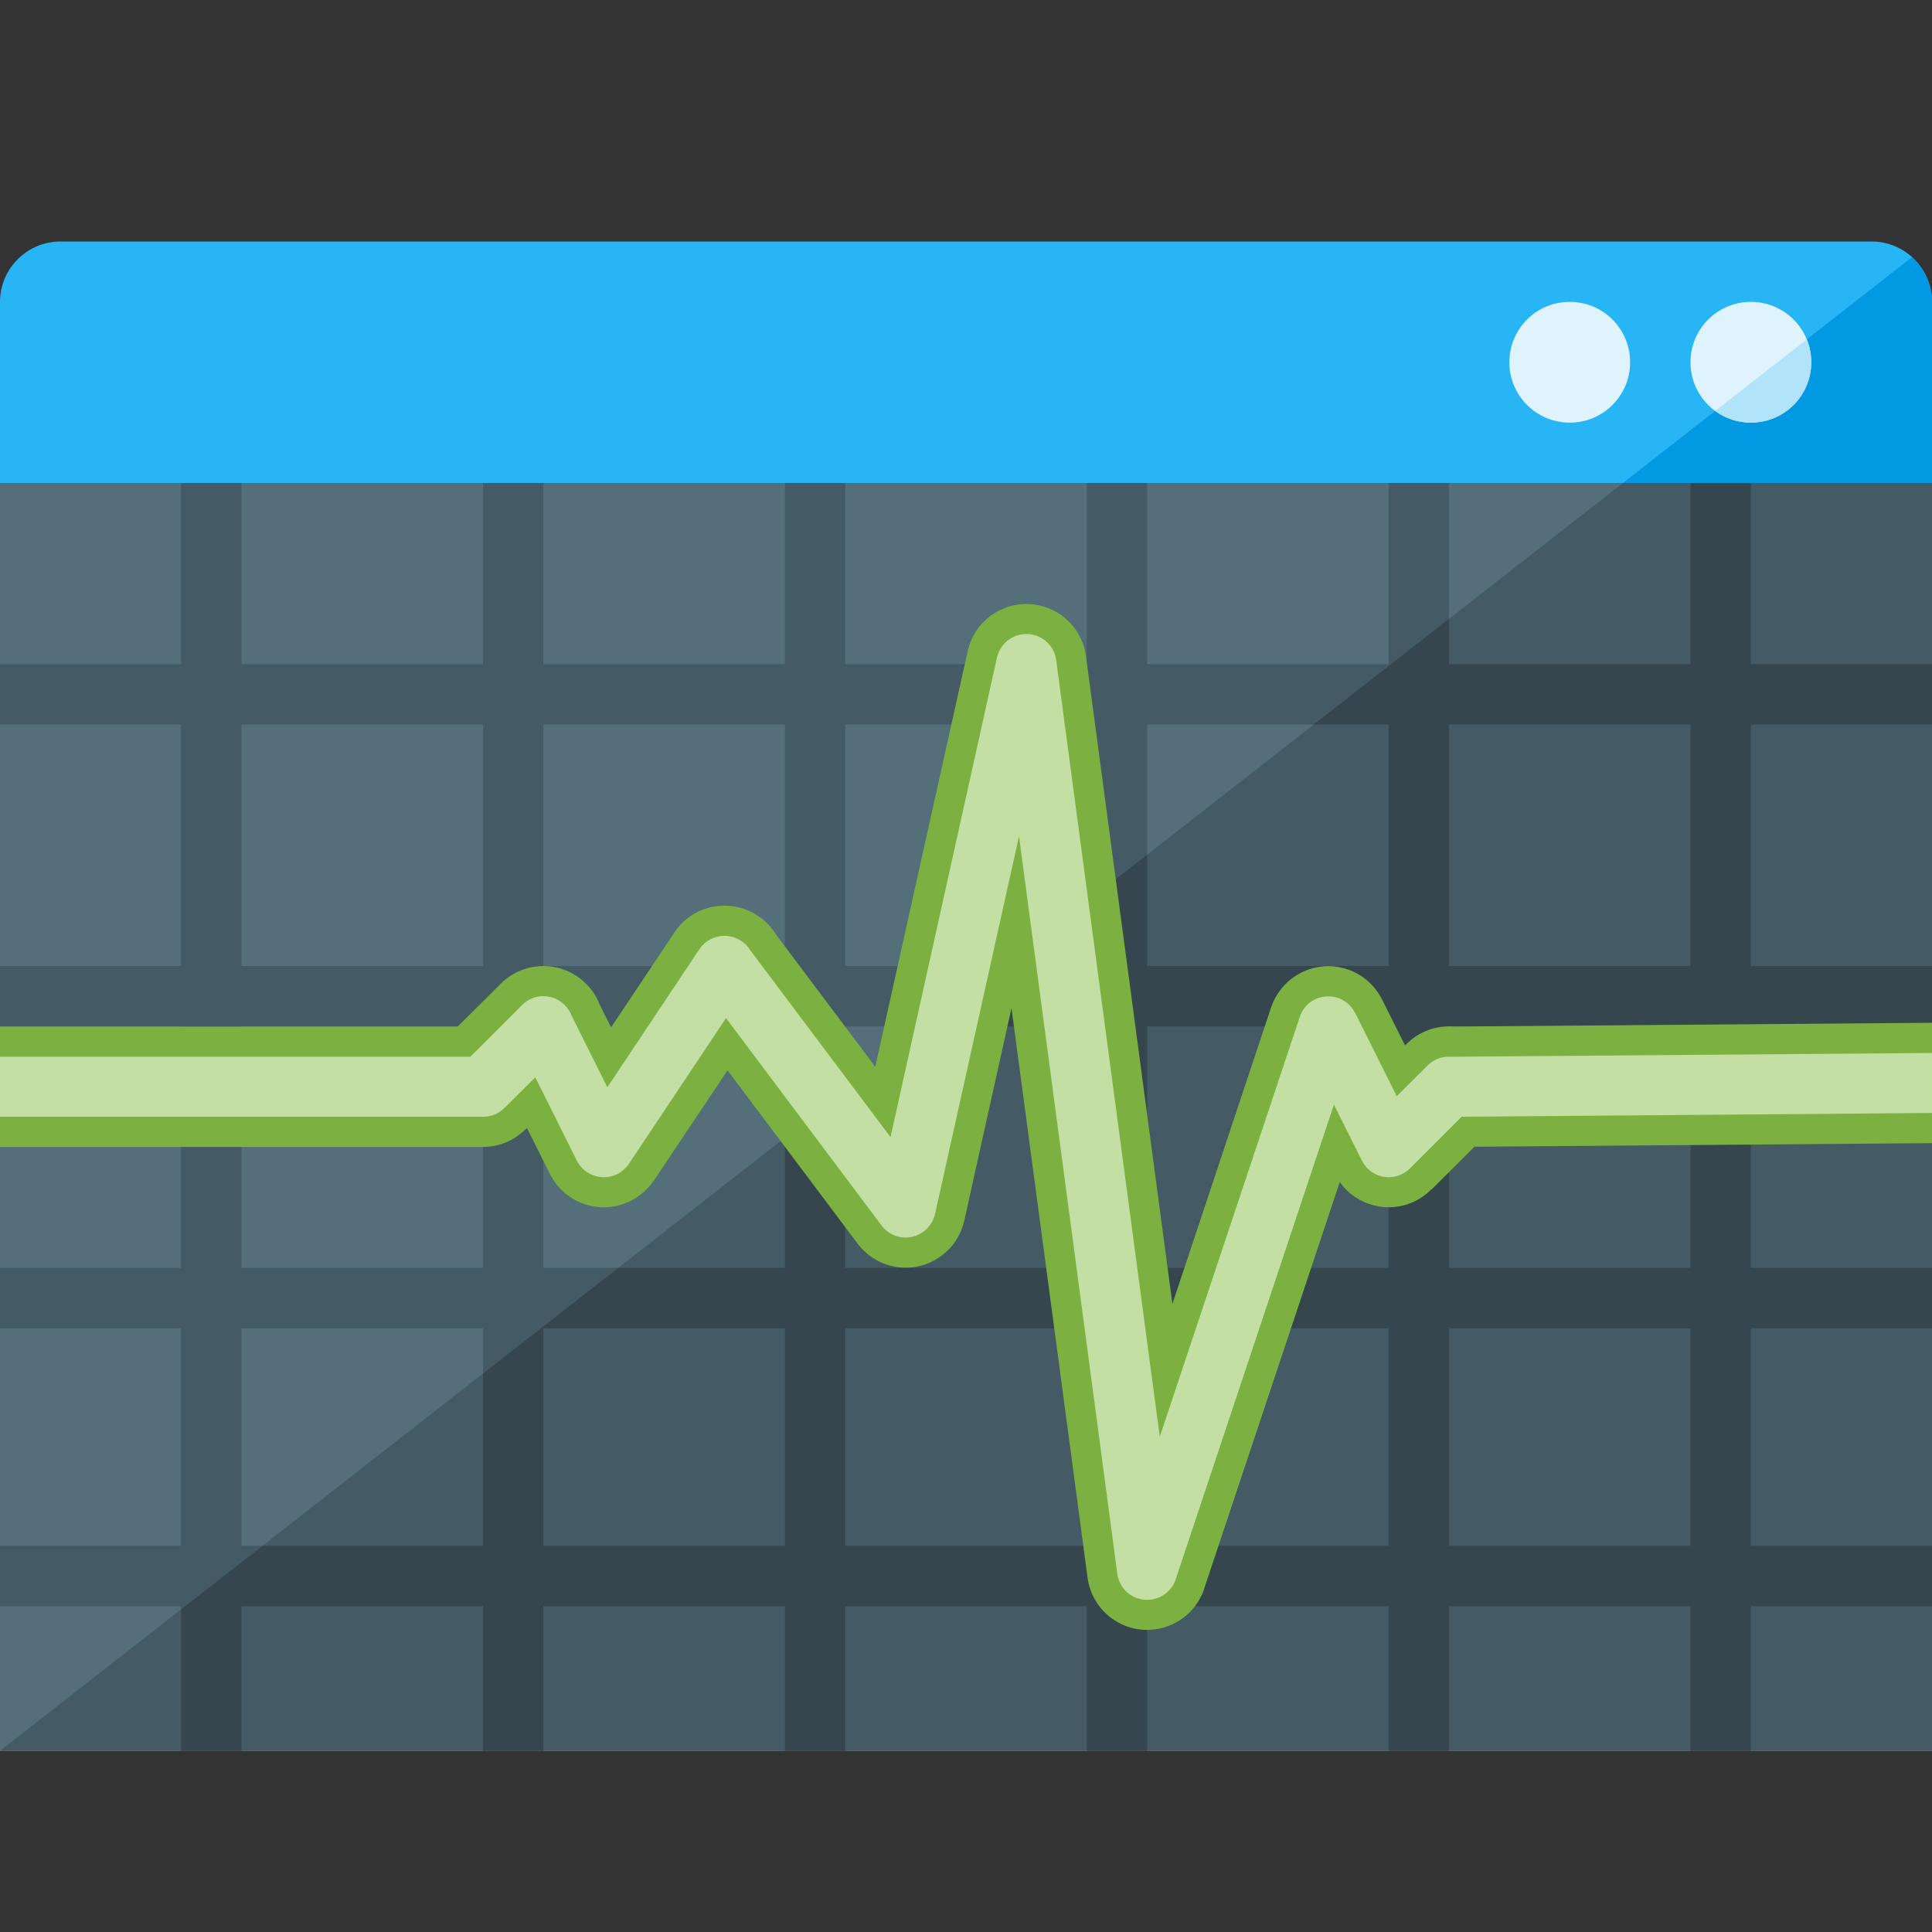 <svg version="1.1" xmlns="http://www.w3.org/2000/svg" xmlns:xlink="http://www.w3.org/1999/xlink" viewBox="0 0 512 512"><rect x="0" y="0" width="512" height="512" fill="#333333" stroke="none"/><g><path d="M512,80l0,384l-512,0l0,-384c0,-8.8 7.2,-16 16,-16l480,0c8.8,0 16,7.2 16,16z" fill="#28b5f5" /><path d="M512,80l0,384l-512,0l506.7,-395.85c3.25,2.9 5.3,7.15 5.3,11.85z" fill="#0299e3" /><polygon points="0,128 512,128 512,464 0,464" fill="#546e7a" /><polygon points="430.1,128 512,128 512,464 0,464" fill="#445a64" /><path d="M464,80c8.85,0 16,7.15 16,16c0,8.85 -7.15,16 -16,16c-8.85,0 -16,-7.15 -16,-16c0,-8.85 7.15,-16 16,-16z M416,80c8.85,0 16,7.15 16,16c0,8.85 -7.15,16 -16,16c-8.85,0 -16,-7.15 -16,-16c0,-8.85 7.15,-16 16,-16z" fill="#dff3fd" /><path d="M478.8,89.95c0.8,1.85 1.2,3.9 1.2,6.05c0,8.85 -7.15,16 -16,16c-3.55,0 -6.8,-1.15 -9.45,-3.1z" fill="#b1e3fb" /><path d="M48,128l16,0l0,48l64,0l0,-48l16,0l0,48l64,0l0,-48l16,0l0,48l64,0l0,-48l16,0l0,48l64,0l0,-48l16,0l0,48l64,0l0,-48l16,0l0,48l48,0l0,16l-48,0l0,64l48,0l0,16l-48,0l0,64l48,0l0,16l-48,0l0,57.65l48,0l0,16l-48,0l0,38.35l-16,0l0,-38.35l-64,0l0,38.35l-16,0l0,-38.35l-64,0l0,38.35l-16,0l0,-38.35l-64,0l0,38.35l-16,0l0,-38.35l-64,0l0,38.35l-16,0l0,-38.35l-64,0l0,38.35l-16,0l0,-38.35l-48,0l0,-16l48,0l0,-57.65l-48,0l0,-16l48,0l0,-64l-48,0l0,-16l48,0l0,-64l-48,0l0,-16l48,0z M448,409.65l0,-57.65l-64,0l0,57.65z M368,409.65l0,-57.65l-64,0l0,57.65z M288,409.65l0,-57.65l-64,0l0,57.65z M208,409.65l0,-57.65l-64,0l0,57.65z M128,409.65l0,-57.65l-64,0l0,57.65z M448,336l0,-64l-64,0l0,64z M368,336l0,-64l-64,0l0,64z M288,336l0,-64l-64,0l0,64z M208,336l0,-64l-64,0l0,64z M128,336l0,-64l-64,0l0,64z M448,256l0,-64l-64,0l0,64z M368,256l0,-64l-64,0l0,64z M288,256l0,-64l-64,0l0,64z M208,256l0,-64l-64,0l0,64z M128,256l0,-64l-64,0l0,64z" fill="#445a64" /><path d="M384,164l0,12l64,0l0,-48l16,0l0,48l48,0l0,16l-48,0l0,64l48,0l0,16l-48,0l0,64l48,0l0,16l-48,0l0,57.65l48,0l0,16l-48,0l0,38.35l-16,0l0,-38.35l-64,0l0,38.35l-16,0l0,-38.35l-64,0l0,38.35l-16,0l0,-38.35l-64,0l0,38.35l-16,0l0,-38.35l-64,0l0,38.35l-16,0l0,-38.35l-64,0l0,38.35l-16,0l0,-37.5l21.6,-16.85l58.4,0l0,-45.65l35.85,-28l44.15,0l0,-34.5l16,-12.5l0,47l64,0l0,-64l-42.25,0l20.5,-16l21.75,0l0,-17l16,-12.5l0,29.5l64,0l0,-64l-19.85,0z M448,409.65l0,-57.65l-64,0l0,57.65z M368,409.65l0,-57.65l-64,0l0,57.65z M288,409.65l0,-57.65l-64,0l0,57.65z M208,409.65l0,-57.65l-64,0l0,57.65z M448,336l0,-64l-64,0l0,64z M368,336l0,-64l-64,0l0,64z M448,256l0,-64l-64,0l0,64z" fill="#36464e" /><path d="M0,272.05l121.3,0l11.4,-11.35c6.25,-6.25 16.35,-6.25 22.6,0c1.65,1.6 2.85,3.5 3.6,5.5l3.05,6.05l16.75,-25.1c4.9,-7.4 14.8,-9.35 22.15,-4.45c2,1.3 3.6,3 4.75,4.9l26.35,35.1l24.5,-110.15c1.9,-8.6 10.4,-14 19,-12.1c6.7,1.45 11.5,7 12.35,13.5l0,0l22.9,171.6l26.15,-78.55c2.8,-8.35 11.8,-12.9 20.15,-10.15c4.2,1.4 7.4,4.35 9.25,8.05l0,-0.05l6.1,12.2l0.35,-0.35c3.45,-3.45 8.05,-5 12.55,-4.65l126.75,-1l0,31.9l-121.25,0.95l-11.45,11.4l-0.05,-0.05c-1.15,1.2 -2.55,2.2 -4.1,3c-7.15,3.55 -15.65,1.3 -20.1,-5l-35.7,107.05c-1.65,5.95 -6.75,10.65 -13.3,11.5c-8.7,1.15 -16.7,-5 -17.85,-13.75l-20.15,-150.9l-12.5,56.3l0,0c-0.8,3.6 -2.8,6.9 -6,9.3c-7.05,5.3 -17,3.85 -22.3,-3.2l-34.45,-45.9l-19.5,29.2l-0.05,0c-1.5,2.2 -3.55,4.1 -6.15,5.4c-7.85,3.95 -17.4,0.75 -21.35,-7.1l-6.1,-12.2l-0.35,0.35l-0.05,-0.05c-2.85,2.9 -6.85,4.7 -11.25,4.7l-128,0z" fill="#7cb142" /><path d="M0,280.05l124.65,0l13.7,-13.7c3.1,-3.15 8.2,-3.15 11.3,0c0.8,0.8 1.4,1.75 1.8,2.75l9.5,19.05l24.4,-36.6c2.45,-3.65 7.4,-4.65 11.1,-2.2c1,0.65 1.75,1.5 2.35,2.45l37.2,49.55l28.2,-127.05c0.95,-4.3 5.2,-7.05 9.5,-6.1c3.4,0.75 5.8,3.55 6.2,6.75l0,0l27.45,205.8l37.1,-111.25c1.35,-4.2 5.85,-6.45 10.05,-5.05c2.1,0.7 3.7,2.15 4.6,4l0.05,0l11,22.05l8.2,-8.15c1.7,-1.75 4.05,-2.5 6.3,-2.3l127.35,-1l0,15.9l-124.65,1l-13.7,13.7l0,0c-0.6,0.55 -1.3,1.1 -2.1,1.5c-3.9,1.95 -8.7,0.35 -10.65,-3.6l-7.4,-14.8l-41.8,125.4c-0.85,3 -3.4,5.35 -6.65,5.75c-4.4,0.6 -8.4,-2.5 -8.95,-6.85l-26.05,-195.45l-22.25,100.1l0,0c-0.4,1.8 -1.45,3.5 -3,4.65c-3.55,2.65 -8.55,1.95 -11.15,-1.55l-41.25,-55l-25.75,38.65l0,-0.05c-0.75,1.15 -1.8,2.1 -3.1,2.75c-3.9,1.95 -8.7,0.35 -10.7,-3.6l-11,-22.05l-8.2,8.15l0,0c-1.45,1.45 -3.45,2.3 -5.65,2.3l-128,0z" fill="#c3dfa3" /></g></svg>